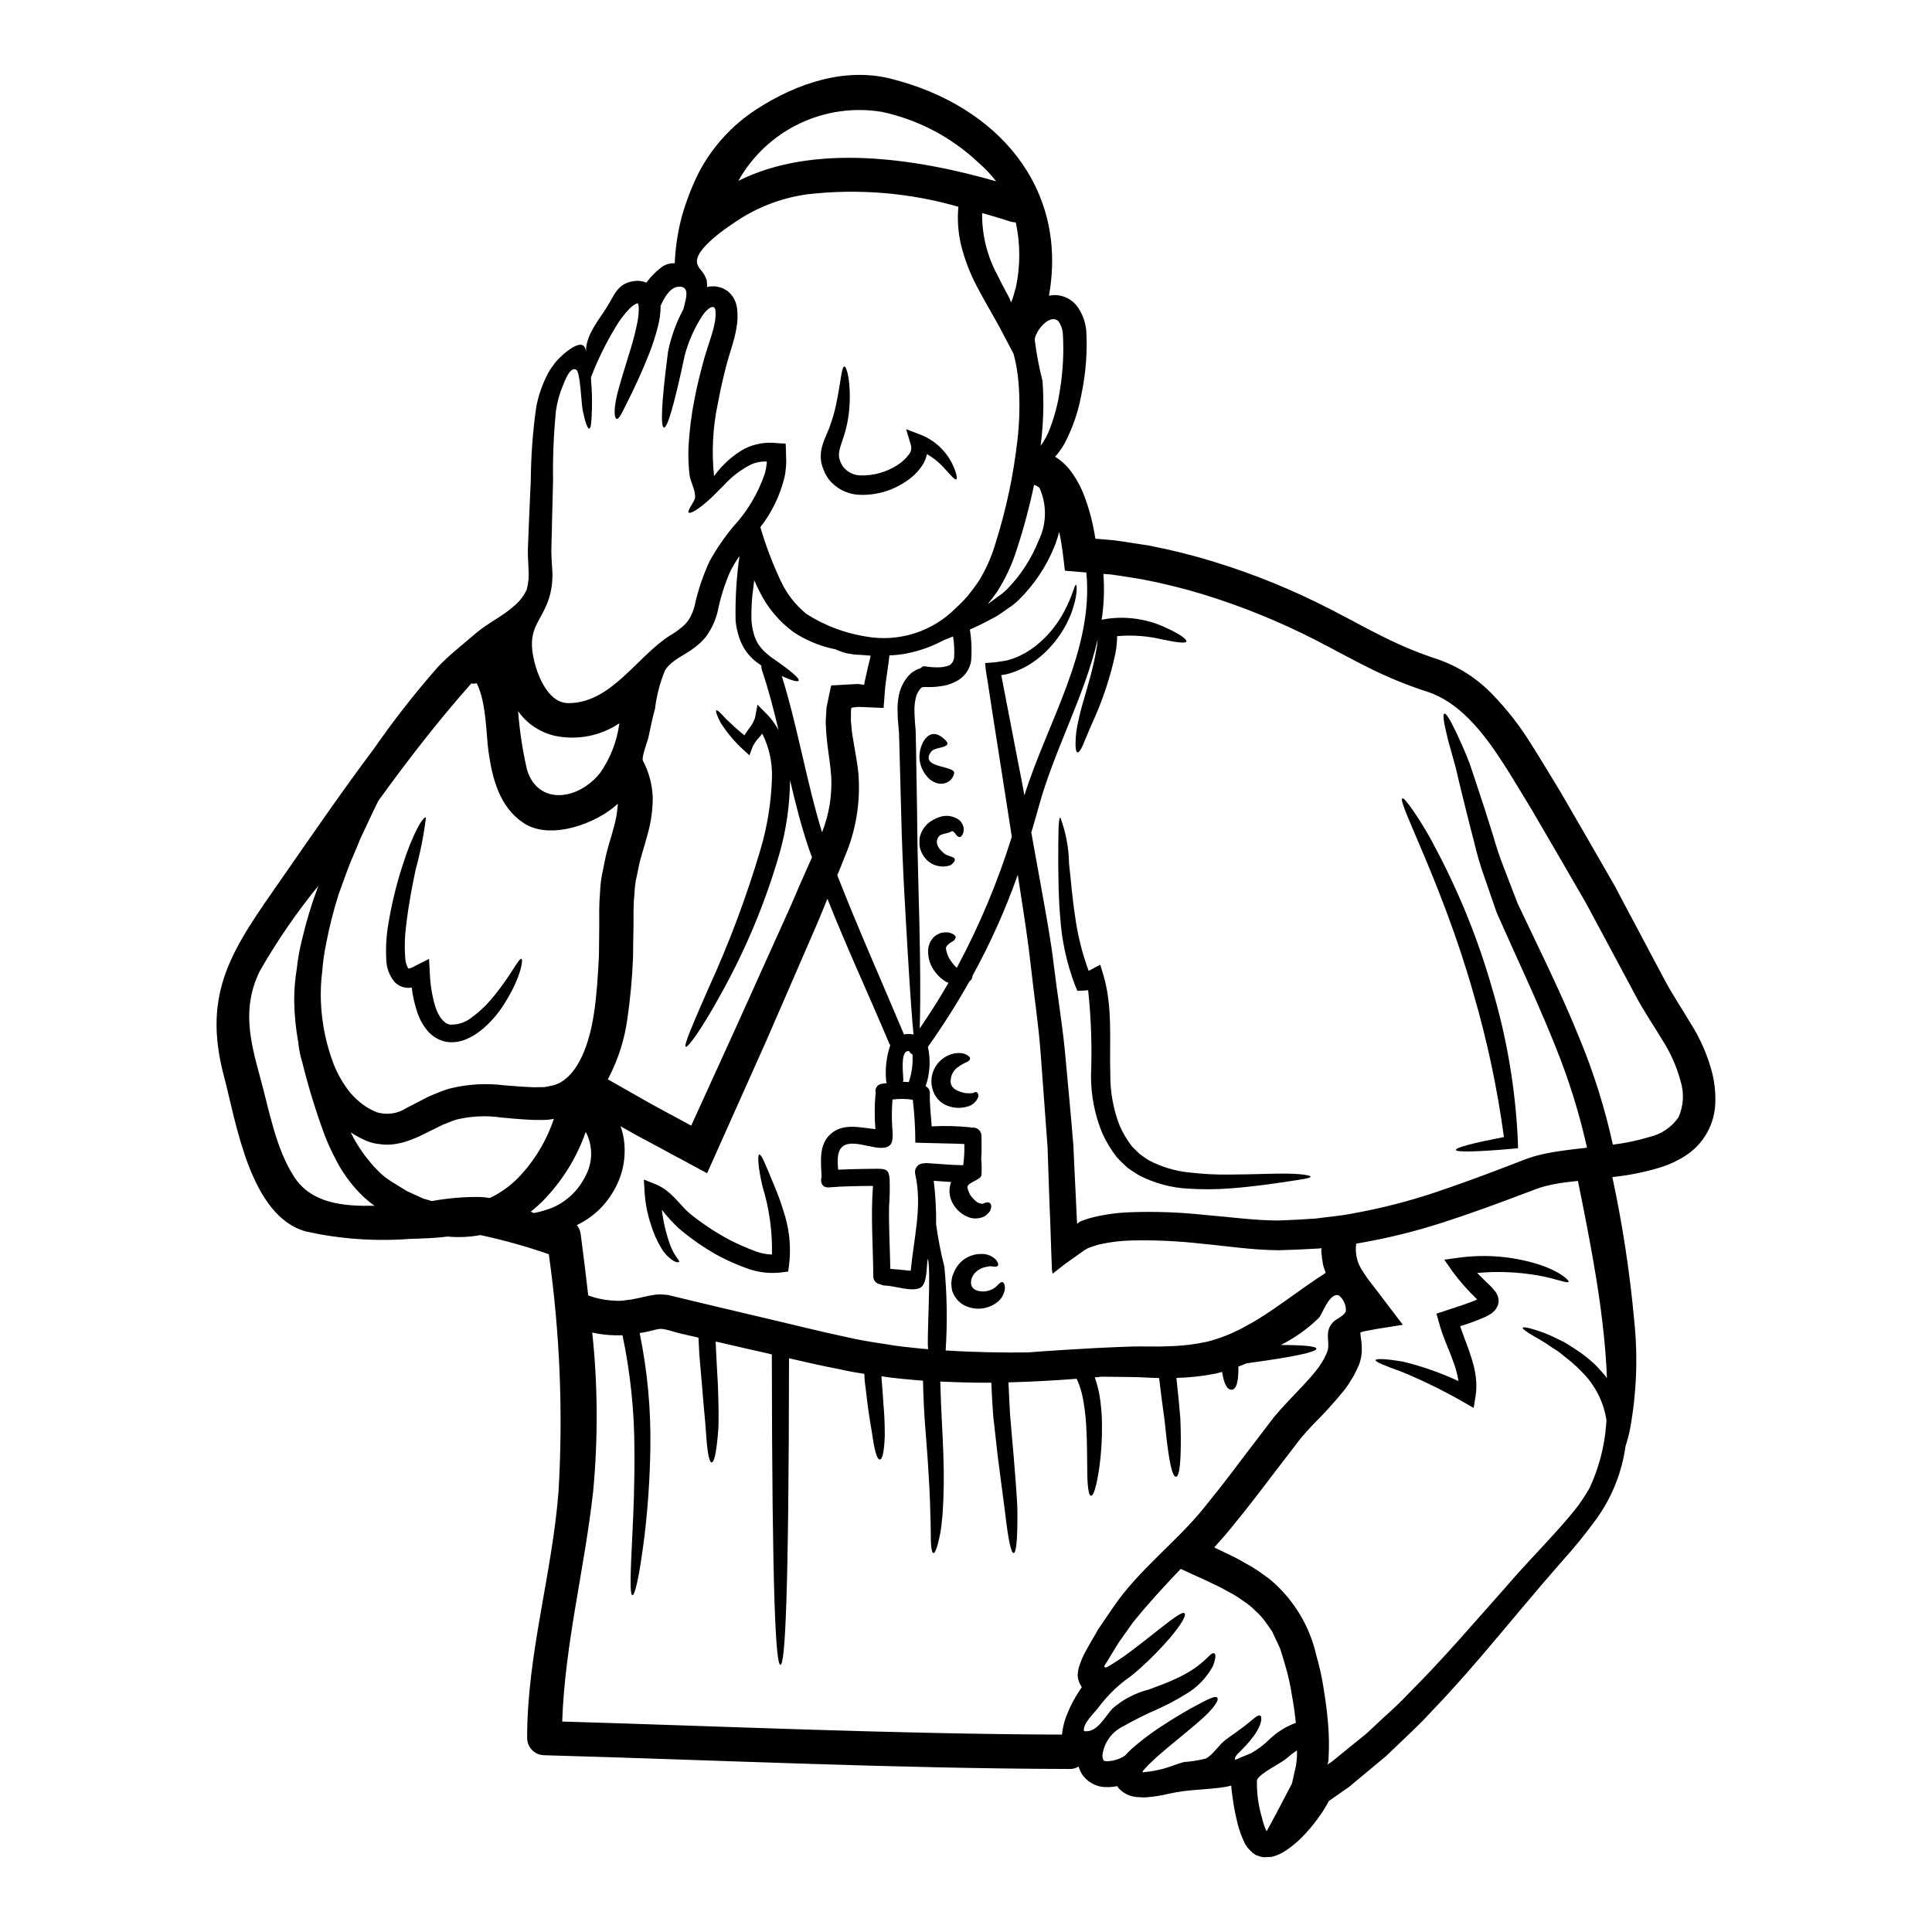 <?xml version="1.0" encoding="UTF-8"?>
<!-- Uploaded to: SVG Repo, www.svgrepo.com, Generator: SVG Repo Mixer Tools -->
<svg fill="#000000" width="800px" height="800px" version="1.1" viewBox="144 144 512 512" xmlns="http://www.w3.org/2000/svg">
 <g>
  <path d="m299.27 237.23c0-4.527 3.312-8.234 5.562-11.852 2.098-3.309 2.824-6.438 7.504-6.926l-0.004-0.004c0.961-0.086 1.926 0.047 2.824 0.395 0.062 0 0.09 0.059 0.152 0.059h0.004c0.086-0.105 0.168-0.219 0.242-0.336 0.988-1.309 2.141-2.484 3.434-3.492 1.055-0.922 2.43-1.391 3.828-1.305 0.176-4.238 0.816-8.449 1.914-12.547 1.078-3.75 2.473-7.398 4.164-10.91 3.586-7.106 9.008-13.125 15.703-17.426 10.363-6.691 23.223-11.18 35.641-7.988 28.406 7.203 46.84 29.047 41.746 57.465 3.082-0.641 6.231 0.723 7.871 3.402 1.117 1.73 1.805 3.699 2.008 5.742 0.336 5.652-0.086 11.324-1.246 16.863-0.781 4.414-2.215 8.688-4.25 12.684-0.449 0.883-0.977 1.727-1.574 2.519-0.348 0.52-0.742 1.012-1.184 1.457 1.426 0.875 2.688 1.984 3.742 3.281 1.766 2.254 3.164 4.777 4.133 7.473 0.906 2.422 1.629 4.91 2.156 7.445 0.242 1.18 0.488 2.461 0.668 3.613 0-0.027 0-0.09 0.121-0.059l0.547 0.031 4.496 0.395c2.949 0.395 5.863 0.91 8.812 1.336v-0.004c5.734 1.094 11.402 2.496 16.984 4.195 10.824 3.301 21.328 7.57 31.387 12.762 4.984 2.551 9.633 5.164 14.223 7.41h-0.004c4.531 2.266 9.223 4.195 14.035 5.773 5.594 1.918 10.637 5.16 14.707 9.449 3.754 3.879 7.09 8.148 9.945 12.73 2.793 4.375 5.316 8.691 7.871 12.82 2.496 4.328 4.957 8.57 7.414 12.793 2.461 4.223 4.828 8.445 7.231 12.594 2.219 4.227 4.43 8.387 6.625 12.484 2.188 4.137 4.328 8.207 6.504 12.246 1.969 3.738 4.469 7.414 6.836 11.414 2.625 4.125 4.574 8.645 5.773 13.383 0.59 2.496 0.848 5.062 0.758 7.629-0.145 5.75-3.152 11.051-8.02 14.125-2.106 1.336-4.387 2.379-6.777 3.102-4.074 1.223-8.254 2.055-12.488 2.488 2.695 12.562 4.637 25.277 5.805 38.074 0.992 9.531 0.621 19.16-1.094 28.59-0.312 1.57-0.719 3.125-1.215 4.648-0.949 6.84-3.523 13.348-7.508 18.988-2.863 3.973-5.945 7.781-9.23 11.414-3.309 3.766-6.746 7.777-10.363 12.09-7.258 8.57-15.098 18.258-24.762 28.289-2.305 2.551-4.953 4.984-7.562 7.504l-4.016 3.828c-1.457 1.215-2.887 2.43-4.371 3.644-1.488 1.215-2.949 2.461-4.469 3.707l-0.547 0.484c-0.258 0.223-0.531 0.426-0.82 0.609l-2.219 1.551c-0.941 0.637-1.855 1.309-2.754 1.945-0.926 1.746-1.996 3.41-3.191 4.981-1.25 1.688-2.621 3.285-4.102 4.773-0.957 0.934-1.973 1.805-3.039 2.609-0.637 0.484-1.305 0.922-2.004 1.305-0.898 0.523-1.871 0.906-2.887 1.129l-2.066 0.09c-0.699-0.113-1.383-0.309-2.039-0.578l-0.91-0.605-0.758-0.758v-0.004c-0.496-0.492-0.914-1.059-1.246-1.672-0.852-1.727-1.512-3.539-1.969-5.41-0.457-1.855-0.824-3.582-1.125-5.59-0.211-1.609-0.426-2.613-0.547-4.375-0.426 0.09-0.852 0.211-1.242 0.309-5.227 0.883-10.09 0.637-15.254 1.855v-0.004c-1.91 0.465-3.852 0.777-5.805 0.941-0.699 0.062-1.402 0.051-2.098-0.031-0.781-0.008-1.562-0.129-2.309-0.363-1.297-0.414-2.449-1.199-3.312-2.25-0.047-0.105-0.094-0.207-0.152-0.305-1.238 0.242-2.508 0.316-3.766 0.215-2.305-0.246-4.379-1.516-5.648-3.457-0.352-0.617-0.637-1.27-0.852-1.949-0.699 0.434-1.512 0.656-2.336 0.641-46.445-0.117-92.82-2.34-139.25-3.644-2.508-0.02-4.539-2.047-4.555-4.555-0.027-22.273 6.625-43.359 8.324-65.449 1.223-20.957 0.355-41.984-2.582-62.773-5.938-2.062-11.996-3.754-18.137-5.07-2.879 0.535-5.812 0.668-8.723 0.391-3.34 0.453-6.863 0.516-10.207 0.637v0.004c-9.102 0.664-18.246 0.008-27.16-1.949-14.957-3.938-18.625-29.012-21.875-41.227-5.988-22.547 2.582-34.031 15.16-52.109 8.051-11.574 16.039-23.223 24.484-34.484h0.004c5.293-7.637 11.027-14.961 17.168-21.938 3.07-3.215 6.531-5.832 9.84-8.719 3.219-2.793 7.231-4.559 10.418-7.477 1.359-1.16 2.449-2.602 3.191-4.227 0.465-1.77 0.621-3.609 0.457-5.434-0.031-1.094-0.094-2.156-0.152-3.191-0.031-1.152-0.031-2.277 0.031-3.281 0.09-2.066 0.18-4.07 0.242-6.016 0.18-3.938 0.332-7.656 0.484-11.184 0.059-6.414 0.535-12.82 1.43-19.172 0.52-2.781 1.41-5.477 2.644-8.023 0.547-1.18 1.23-2.289 2.035-3.309 0.859-1.496 8.152-8.539 8.484-3.375zm147.56 376.2c-0.027 0.09-0.059 0.18 0.031 0.242 0.051 0.027 0.105 0.027 0.156 0 0.059 0-0.031 0 0.453-0.062 1.594-0.156 3.172-0.441 4.723-0.852 1.887-0.484 3.676-1.309 5.531-1.789h-0.004c1.949-0.141 3.879-0.449 5.777-0.914 2.004-1 3.465-3.644 5.375-5.043 0.273-0.184 0.547-0.395 0.82-0.609 0.547-0.363 1.035-0.727 1.52-1.062 0.914-0.699 1.73-1.273 2.434-1.789 2.703-2.066 3.586-3.191 4.281-2.918 0.547 0.148 0.699 2.188-1.668 5.406l-0.004 0.004c-0.648 0.906-1.359 1.77-2.129 2.582-0.426 0.426-0.883 0.883-1.367 1.398v-0.004c-0.227 0.258-0.469 0.5-0.727 0.73-0.137 0.105-0.25 0.238-0.336 0.391-0.18 0.238-0.324 0.504-0.422 0.789-0.016 0.102-0.016 0.203 0 0.305 0.031 0.094 0.09 0.184 0.336 0.031h-0.004c0.246-0.074 0.48-0.176 0.699-0.305l0.336-0.148c0.914-0.367 1.855-0.758 2.824-1.156 1.863-1.031 3.57-2.32 5.074-3.832 1.977-1.867 4.312-3.312 6.867-4.25-0.242-2.402-0.578-4.859-1.035-7.324-0.434-2.816-1.062-5.598-1.883-8.324-0.395-1.309-0.789-2.641-1.215-3.981-0.547-1.242-1.152-2.461-1.73-3.707l-0.426-0.91-0.578-0.824-1.152-1.637h-0.004c-0.766-1.098-1.664-2.098-2.676-2.981-0.961-0.996-2.043-1.875-3.219-2.613-1.176-0.883-2.426-1.668-3.734-2.336-1.309-0.727-2.644-1.461-4.133-2.129l-2.188-1.062-3.434-1.547c-1.031-0.488-2.066-0.945-3.098-1.43-4.801 5.012-8.992 9.664-12.52 14.004-0.91 1.309-1.824 2.582-2.703 3.797-0.426 0.578-0.852 1.18-1.242 1.762l-0.578 0.941-0.605 1.004c-0.914 1.461-1.73 2.859-2.555 4.133-0.09 0.18-0.031 0.484 0.184 0.453h-0.004c0.23 0.027 0.465-0.027 0.664-0.148 0.73-0.395 1.969-1.18 2.859-1.789 0.973-0.637 1.887-1.277 2.734-1.918 3.434-2.551 6.106-4.723 8.234-6.379 4.191-3.309 6.016-4.527 6.531-4.102s-0.484 2.582-4.008 6.715c-2.348 2.719-4.867 5.285-7.539 7.688-0.852 0.758-1.762 1.551-2.754 2.34v-0.004c-3.16 2.184-5.953 4.863-8.266 7.93-1.152 1.641-4.469 4.5-4.07 6.562 3.434 0.609 5.59-3.887 7.535-5.957v0.004c2.785-2.434 6.106-4.172 9.691-5.074 2.859-1.062 5.258-1.945 7.203-2.887 7.898-3.617 8.93-7.172 10.086-6.691 0.43 0.18 0.488 1.152-0.305 3.309l-0.004 0.004c-1.707 3.195-4.289 5.84-7.441 7.625-2.363 1.461-4.816 2.758-7.352 3.891-3.059 1.324-6.039 2.816-8.934 4.469-2.988 1.402-5.074 4.211-5.559 7.477-0.078 0.52 0.008 1.051 0.242 1.52 0.059 0.121 0.148 0.211 0.789 0.305 1.777-0.008 3.516-0.551 4.984-1.551 0.363-0.426 0.664-0.727 1-1.062 0.547-0.547 1.094-1.035 1.641-1.488 1.906-1.602 3.894-3.106 5.957-4.5 3.644-2.43 6.562-4.16 8.84-5.441 4.617-2.519 6.32-3.309 6.894-2.887 0.668 0.488-0.574 2.734-4.527 6.168-1.969 1.762-4.648 3.891-7.898 6.594-1.609 1.367-3.434 2.859-5.164 4.559-0.445 0.414-0.871 0.848-1.273 1.309-0.312 0.297-0.594 0.625-0.844 0.98zm142.01-173.37c1.336-3.031 1.52-6.441 0.516-9.598-1.031-3.832-2.652-7.481-4.797-10.816-2.188-3.676-4.832-7.477-7.113-11.789-2.156-4.012-4.324-8.062-6.5-12.156-2.219-4.102-4.41-8.234-6.656-12.395-2.363-4.074-4.742-8.188-7.141-12.336-2.43-4.164-4.859-8.324-7.32-12.547-2.644-4.285-5.117-8.57-7.809-12.672-5.254-8.082-11.512-15.82-19.895-18.473-5.223-1.695-10.312-3.777-15.223-6.227-4.953-2.434-9.691-5.117-14.34-7.477v-0.004c-9.598-4.906-19.609-8.961-29.914-12.121-5.273-1.594-10.629-2.906-16.039-3.938-2.734-0.426-5.473-0.91-8.234-1.273-0.637-0.059-1.309-0.09-1.969-0.148v-0.004c0.309 4.055 0.156 8.133-0.457 12.152l1.156-0.211c5.469-0.824 11.055 0.012 16.043 2.398 3.586 1.641 5.469 3.039 5.254 3.586-0.211 0.547-2.551 0.242-6.227-0.516-3.965-0.965-8.062-1.27-12.125-0.914-0.016 1.543-0.168 3.078-0.457 4.59-1.395 6.519-3.523 12.855-6.348 18.895-0.941 2.277-1.73 4.102-2.277 5.406-0.547 1.309-1.094 1.969-1.43 1.914-0.336-0.055-0.516-0.91-0.516-2.34v0.004c0.02-2.039 0.273-4.066 0.758-6.047 1.004-5.074 3.543-11.574 4.723-18.656 0.207-0.961 0.336-1.938 0.395-2.918-3.496 15.102-11.574 29.441-15.68 44.539-0.605 2.277-1.273 4.469-1.914 6.656 0.883 4.801 1.789 9.816 2.734 15.16 1.121 6.32 2.402 12.988 3.25 20.145 0.852 7.156 2.125 14.645 2.918 22.574 0.699 7.93 1.547 16.289 2.246 25.035 0.18 4.406 0.426 8.902 0.637 13.488 0.09 1.969 0.18 3.938 0.277 5.988l0.059 0.727 0.031 0.336v0.18c0.031 0.062 0.09-0.059 0.148-0.059l0.004 0.004c0.219-0.227 0.477-0.41 0.758-0.547 0.031-0.031 0.094-0.031 0.152-0.062 0 0 0.547-0.207 0.82-0.305 0.809-0.285 1.633-0.527 2.465-0.73 3.199-0.758 6.469-1.199 9.754-1.305 6.519-0.238 13.047-0.004 19.535 0.695 6.504 0.52 13.309 1.492 19.566 1.492 3.25-0.09 6.691-0.305 10.055-0.516 3.34-0.488 6.773-0.699 10.211-1.43 7.039-1.277 13.984-3.047 20.781-5.285 7.019-2.344 14.125-4.957 21.48-7.809l2.734-1.062c0.914-0.336 2.188-0.789 3.219-1.062 2.102-0.539 4.231-0.957 6.383-1.246 2.402-0.367 4.723-0.609 7.051-0.883h-0.004c-2.027-9.098-4.801-18.008-8.293-26.648-3.707-9.234-7.441-17.469-10.848-24.941-1.668-3.738-3.25-7.293-4.769-10.629-1.215-3.555-2.371-6.898-3.465-10.023-1.012-2.887-1.863-5.832-2.551-8.812-0.73-2.754-1.371-5.316-1.969-7.719-1.184-4.676-2.156-8.684-2.918-12.027-0.883-3.281-1.672-5.863-2.188-7.957-1.031-4.137-1.242-6.051-0.82-6.262 0.426-0.211 1.488 1.398 3.34 5.348 0.883 1.945 2.098 4.496 3.34 7.746 1.121 3.281 2.402 7.203 3.938 11.879 0.73 2.312 1.516 4.805 2.363 7.477h0.004c0.805 2.883 1.758 5.723 2.856 8.508 1.125 2.945 2.344 6.078 3.617 9.387 1.551 3.281 3.211 6.766 4.984 10.449 3.543 7.383 7.477 15.648 11.332 25.102h-0.004c3.805 9.156 6.785 18.633 8.902 28.316 3.285-0.391 6.531-1.074 9.695-2.035 3.144-0.719 5.898-2.59 7.727-5.246zm-19.477 68.488c0.18 0.219 0.344 0.453 0.488 0.699-0.152-4.285-0.516-9.086-1.156-14.465-1.18-10.418-3.465-22.828-6.531-37.824-1.156 0.121-2.309 0.242-3.438 0.395h0.004c-1.812 0.234-3.609 0.578-5.379 1.035-0.824 0.211-1.633 0.473-2.426 0.785l-2.754 1.031c-7.352 2.793-14.672 5.473-21.934 7.809h-0.004c-7.176 2.316-14.508 4.125-21.938 5.41-0.277 0.059-0.578 0.09-0.883 0.148-0.375 2.609 0.266 5.266 1.789 7.414 0.457 0.668 0.852 1.34 1.34 2.004l2.672 3.465c2.188 2.918 4.375 5.773 6.562 8.633l-6.894 1.09-3.406 0.641c-0.262 0.055-0.516 0.137-0.762 0.242-0.062 0.031-0.152 0.062-0.215 0.094 0.031 0.305 0.062 0.82 0.152 1.457 0.227 1.297 0.297 2.617 0.215 3.934-0.078 0.836-0.242 1.66-0.484 2.461l-0.211 0.605-0.184 0.43-0.363 0.789-0.004-0.004c-0.465 1.07-1.027 2.098-1.672 3.07-0.562 0.969-1.203 1.891-1.914 2.758-2.492 3.051-5.141 5.973-7.941 8.746-1.309 1.367-2.398 2.582-3.523 3.938-1.121 1.461-2.219 2.887-3.309 4.328-4.438 5.684-8.723 11.574-13.25 17.078-1.125 1.398-2.215 2.793-3.375 4.129-0.91 1.035-1.855 2.066-2.754 3.102l-0.094 0.09 0.336 0.18c1.156 0.547 2.277 1.094 3.406 1.641h-0.004c1.578 0.723 3.109 1.535 4.59 2.434 1.574 0.816 3.078 1.762 4.496 2.824 1.512 1.008 2.918 2.168 4.191 3.461 5.004 4.945 8.484 11.219 10.027 18.082 0.883 3 1.551 6.055 2.004 9.145 0.488 3.039 0.883 6.016 1.125 9.023 0.254 3.023 0.297 6.059 0.125 9.086l-0.031 0.574v0.094l-0.031 0.09-0.031 0.18c-0.027 0.121-0.059 0.242-0.09 0.395-0.395 0.637 0.121 0.152 0.426 0l0.242-0.148 0.152-0.094 0.883-0.695c1.457-1.18 2.887-2.344 4.281-3.496l4.223-3.406c1.309-1.242 2.613-2.43 3.891-3.644 2.582-2.363 5.137-4.648 7.441-7.141 9.539-9.539 17.531-19.02 25.035-27.402 7.289-8.543 14.859-15.773 19.902-22.434 1.035-1.457 1.977-2.918 2.824-4.375 2.484-5.289 3.984-10.98 4.438-16.801 0.027-0.395 0.059-0.852 0.09-1.273-0.695-4.539-2.738-8.762-5.863-12.125-1.449-1.566-3.023-3.016-4.703-4.332-0.73-0.605-1.461-1.152-2.129-1.699-0.727-0.457-1.398-0.914-2.035-1.309-2.492-1.762-4.527-2.754-5.742-3.543s-1.789-1.273-1.73-1.488c0.059-0.211 0.82-0.152 2.246 0.238v0.004c2.254 0.605 4.445 1.438 6.531 2.488 0.695 0.336 1.488 0.73 2.305 1.125 0.789 0.457 1.574 1.004 2.465 1.551v0.004c1.98 1.227 3.836 2.652 5.531 4.25 0.941 0.895 1.793 1.957 2.762 3.019zm-68.688-17.137c0.062-1.586-0.625-3.109-1.855-4.106-2.461-0.852-4.223 4.621-5.316 5.957v-0.004c-2.969 2.894-6.363 5.312-10.07 7.172 6.477 0.031 9.359 0.367 9.418 0.973 0.059 0.605-2.793 1.461-9.602 2.582-2.43 0.395-5.406 0.824-8.898 1.309-0.73 0.305-1.43 0.609-2.16 0.855 0.062 4.676-0.758 6.164-1.855 6.137-1 0-1.945-1.215-2.461-4.723-0.605 0.148-1.215 0.332-1.824 0.484l0.008-0.004c-3.398 0.652-6.844 1.027-10.301 1.121 0.457 4.106 0.789 7.629 1.035 10.629 0.18 3.859 0.148 6.894 0.09 9.207-0.152 4.621-0.609 6.352-1.246 6.352s-1.309-1.73-1.969-6.199c-0.367-2.246-0.668-5.164-1.066-8.934-0.453-3.066-0.91-6.773-1.426-11.02-2.703-0.059-5.195-0.273-7.598-0.273l-7.629-0.09-1.824 0.18h0.004c0.484 1.414 0.879 2.859 1.18 4.328 0.473 2.688 0.715 5.414 0.727 8.145 0.051 3.789-0.184 7.578-0.695 11.332-0.824 5.59-1.609 7.625-2.219 7.566-0.609-0.059-1-2.215-1-7.777-0.062-2.754 0-6.41-0.277-10.969v-0.004c-0.141-2.488-0.453-4.965-0.941-7.41-0.328-1.668-0.855-3.293-1.574-4.836-5.559 0.426-11.602 0.789-18.074 0.945 0.148 3.434 0.273 5.801 0.426 8.629 0.336 3.891 0.637 7.656 0.941 10.816 0.484 6.379 0.973 11.363 1.004 15.188 0.031 7.719-0.395 10.609-1.004 10.609s-1.367-2.949-2.219-10.391c-0.484-3.769-1.152-8.754-1.969-15.07-0.367-3.191-0.789-6.867-1.215-10.789-0.211-2.856-0.367-5.402-0.516-8.898-4.285 0.031-8.812-0.09-13.52-0.305 0.18 7.441 0.668 14.219 0.82 19.535h-0.004c0.207 5.234 0.137 10.477-0.211 15.707-0.211 1.883-0.336 3.465-0.578 4.797-0.242 1.336-0.516 2.363-0.727 3.191-0.457 1.609-0.82 2.277-1.125 2.219-0.309-0.059-0.543-0.855-0.637-2.523-0.059-0.824-0.059-1.945-0.059-3.25 0-1.309-0.062-3.008-0.121-4.859-0.059-3.676-0.336-8.844-0.758-15.07-0.367-5.512-0.973-10.512-1.18-19.992-0.363-0.031-0.699-0.031-1.062-0.062-3.219-0.305-6.562-0.547-9.934-1.09 0 0.273 0.027 0.543 0.027 0.789 0.184 2.277 0.34 4.285 0.457 6.137h-0.012c0.285 2.957 0.414 5.93 0.395 8.902-0.184 4.527-0.668 6.231-1.309 6.231-0.637 0-1.277-1.703-1.918-5.988-0.305-2.156-0.879-5.016-1.336-8.691-0.242-1.883-0.488-3.938-0.758-6.227-0.031-0.578-0.062-1.215-0.094-1.789-2.156-0.34-4.328-0.699-6.5-1.215-4.41-0.852-8.871-1.855-13.461-2.922-0.059 64.02-1.062 81.246-2.277 81.246-1.215 0-2.215-17.41-2.277-82.262-1.52-0.367-3.039-0.727-4.617-1.062-3.34-0.758-6.777-1.551-10.27-2.363 0.059 1.125 0.09 2.277 0.148 3.34 0.156 3.07 0.309 5.867 0.457 8.387 0.152 5.043 0.277 8.988 0.059 12.027-0.484 6.051-1.09 8.297-1.727 8.297-0.609-0.062-1.156-2.344-1.52-8.234-0.184-2.949-0.637-6.836-1.004-11.809-0.211-2.492-0.457-5.285-0.727-8.355-0.094-1.488-0.152-3.066-0.242-4.68l-3.586-0.82c-1.031-0.242-2.125-0.484-3.098-0.789l-1.488-0.426-1.18-0.242-0.852-0.059v0.008c-0.309 0.035-0.609 0.086-0.91 0.152-0.758 0.148-2.066 0.547-3.25 0.758-0.426 0.09-0.824 0.121-1.215 0.211l-0.004 0.004c2.074 10.098 3.019 20.395 2.828 30.699-0.121 7.719-0.637 15.426-1.551 23.09-1.43 11.395-2.582 15.68-3.191 15.68-0.695-0.062-0.605-4.5-0.027-15.953 0.273-5.742 0.637-13.219 0.547-22.828-0.02-10.117-1.074-20.207-3.152-30.109h-2.004 0.004c-2.027-0.035-4.043-0.281-6.019-0.727 1.477 13.973 1.559 28.059 0.242 42.047-2.246 20.469-7.508 40.469-8.203 61.039 44.145 1.309 88.262 3.309 132.44 3.465h0.004c0.215-2.078 0.758-4.109 1.609-6.016 0.75-1.801 1.668-3.531 2.734-5.168 0.305-0.453 0.605-0.91 0.91-1.398v0.004c-0.586-0.852-0.961-1.832-1.094-2.856-0.004-1.09 0.195-2.172 0.578-3.191l0.668-1.73c0.242-0.574 0.637-1.273 0.758-1.52 0.695-1.336 1.457-2.582 2.184-3.856l0.551-0.941 0.547-1.004c0.453-0.699 0.91-1.367 1.398-2.066 0.91-1.367 1.883-2.754 2.856-4.191 6.32-9.238 15.465-16.223 22.695-24.672 1.094-1.273 2.156-2.644 3.219-3.981 4.375-5.348 8.508-11.09 13.098-17.016 1.152-1.488 2.273-2.981 3.434-4.5 1.242-1.488 2.641-3.039 3.938-4.406 2.613-2.793 5.316-5.441 7.352-8.082v0.004c0.52-0.633 0.988-1.305 1.402-2.008 0.43-0.641 0.793-1.324 1.09-2.035 0 0 0.242-0.488 0.242-0.516 1.215-2.555-0.91-5.285 1.574-8.055 0.848-1.008 3.129-1.711 3.496-3.074zm-5.348-10.09c-0.242-0.699-0.484-1.371-0.695-2.066-0.211-1.246-0.395-2.492-0.484-3.766h-0.004c0.004-0.238 0.023-0.477 0.059-0.715-0.254 0.016-0.508 0.047-0.758 0.094-3.617 0.215-7.113 0.367-10.695 0.461-7.414-0.094-13.855-1.156-20.328-1.734l-0.004-0.004c-6.129-0.707-12.301-0.992-18.469-0.852-2.824 0.051-5.633 0.387-8.387 1.004-0.629 0.137-1.25 0.32-1.852 0.547-0.367 0.121-0.367 0.09-1.34 0.457-0.684 0.352-1.336 0.77-1.941 1.246l-3.938 2.793-3.543 2.754c-0.082-0.387-0.145-0.781-0.18-1.18l-0.059-1.609-0.121-3.191c-0.059-2.125-0.152-4.223-0.211-6.316-0.09-2.676-0.211-5.289-0.309-7.898-0.148-4.559-0.301-8.992-0.453-13.34-0.637-8.66-1.246-16.957-1.828-24.824-0.578-7.871-1.754-15.316-2.516-22.402-0.758-7.086-1.828-13.777-2.793-20.055-0.277-1.668-0.52-3.246-0.758-4.887h-0.004c-3.254 9.215-7.258 18.145-11.973 26.707 0 0.156-0.031 0.309-0.09 0.453-0.082 0.402-0.309 0.758-0.637 1-0.031 0-0.062 0.031-0.09 0.062h-0.004c-3.371 5.981-7.051 11.777-11.02 17.379 0.773 3.465 0.562 7.074-0.609 10.422 0.75 0.344 1.199 1.125 1.125 1.945-0.09 2.918 0.305 5.805 0.484 8.691 3.387-0.18 6.777-0.098 10.152 0.238 0.152 0.023 0.305 0.066 0.453 0.125 0.641-0.125 1.301 0.043 1.805 0.465 0.5 0.418 0.785 1.039 0.781 1.691 0.027 2.008 0.09 4.012-0.062 6.051l-0.004-0.004c0.145 1.465 0.164 2.938 0.066 4.406-0.457 1.488-4.328 1.945-3.648 3.543 0.148 0.535 0.355 1.055 0.609 1.551 0.406 0.617 0.895 1.18 1.457 1.668 0.324 0.312 0.719 0.539 1.152 0.668 0.184 0.031 0.367 0.062 0.609 0.121 0.305 0 0.637-0.242 0.883-0.305 0.547-0.121 0.973-0.121 1.215 0.121v0.004c0.293 0.332 0.395 0.789 0.273 1.215-0.043 0.344-0.156 0.676-0.336 0.973-0.379 0.488-0.828 0.922-1.336 1.277-1.43 0.738-3.113 0.793-4.59 0.148-1.559-0.676-2.867-1.824-3.738-3.281-1.004-1.613-1.281-3.578-0.758-5.406 0.039-0.184 0.109-0.359 0.215-0.52-1.551-0.09-3.102-0.211-4.652-0.336v0.004c0.469 3.84 0.684 7.707 0.637 11.574 0.512 3.777 1.242 7.523 2.191 11.215 0.703 7.371 0.816 14.789 0.332 22.18 7.777 0.484 15.07 0.605 21.844 0.516 1.004-0.09 2.066-0.152 3.148-0.242 4.227-0.301 9.148-0.605 14.77-0.91 2.754-0.152 5.902-0.277 9.234-0.395 3.219-0.121 6.715 0.094 10.055-0.09h0.004c3.473-0.074 6.934-0.484 10.332-1.219 3.699-0.969 7.254-2.426 10.57-4.328 6.356-3.383 12.766-8.73 20.754-13.895zm-7.625 128.12c0.027-0.516 0-1.035 0-1.574h-0.004c-0.965 0.648-1.883 1.359-2.754 2.129-1.699 1.457-7.086 3.891-7.836 5.742-0.098 3.383 0.355 6.758 1.332 9.996 0.266 1.238 0.676 2.441 1.219 3.586 0.852-1.574 1.73-3.148 2.582-4.769 1.215-2.305 2.434-4.648 3.648-6.953l0.453-0.855v-0.004c0.066-0.188 0.117-0.379 0.152-0.574l0.242-1.066 0.484-2.156c0.176-0.68 0.297-1.371 0.367-2.066zm-72.223-254.66c6.019-19.23 18.445-38.574 16.41-59.062-1.887-0.148-3.769-0.305-5.684-0.484-0.273-2.309-0.516-4.59-0.883-6.957-0.18-1.094-0.363-2.125-0.605-3.191l-0.004-0.004c0.008-0.043-0.004-0.086-0.031-0.121-0.332 1.34-0.758 2.656-1.273 3.938-2.144 5.266-5.34 10.043-9.387 14.039-0.898 0.879-1.887 1.664-2.949 2.336-1.004 0.695-1.945 1.398-2.918 2.004-1.969 1.035-3.797 2.066-5.59 2.859-0.516 0.238-1.035 0.457-1.551 0.695h0.004c0.461 2.762 0.57 5.566 0.332 8.355-0.332 1.996-1.469 3.766-3.148 4.894-1.406 0.906-2.992 1.496-4.648 1.73-1.43 0.234-2.883 0.316-4.328 0.246-1.125 0.059-0.883 0.027-1.52 0.695-0.562 0.754-0.938 1.629-1.094 2.555-0.203 1.051-0.297 2.117-0.277 3.188 0.031 1.152 0.094 2.277 0.184 3.434h0.004c0.133 1.188 0.195 2.387 0.18 3.586 0.062 2.309 0.09 4.59 0.121 6.805 0.09 4.41 0.152 8.629 0.211 12.594 0.121 15.953 0.668 28.195 0.758 37.645 0.152 9.328 0.09 15.801-0.059 19.992 2.754-4.039 5.316-8.051 7.625-12.09l0.004-0.004c-0.262-0.098-0.516-0.207-0.762-0.332-1.457-0.918-2.668-2.18-3.523-3.676-0.938-1.648-1.301-3.562-1.035-5.438 0.133-0.488 0.297-0.965 0.488-1.43 0.27-0.422 0.566-0.828 0.883-1.215 0.609-0.551 1.336-0.953 2.125-1.18 0.57-0.105 1.152-0.133 1.73-0.094 0.391 0.07 0.766 0.195 1.125 0.363 0.609 0.277 0.883 0.609 0.883 0.973h-0.004c-0.113 0.438-0.395 0.809-0.785 1.035-0.211 0.148-0.488 0.305-0.758 0.457-0.242 0.211-0.457 0.426-0.699 0.605-0.363 0.516-0.395 0.605-0.305 1.125h-0.004c0.164 0.805 0.438 1.582 0.824 2.309 0.5 0.832 1.09 1.605 1.758 2.309l0.277 0.18v0.004c5.945-11.078 10.82-22.695 14.562-34.699-1.062-6.691-2.035-12.988-2.918-18.684-0.789-4.926-1.488-9.512-2.156-13.777-0.336-2.125-0.637-4.164-0.941-6.141-0.184-1.242-0.367-2.488-0.578-3.676v0.004c-0.234-1.246-0.398-2.5-0.484-3.766 1.094-0.094 2.125-0.121 3.148-0.277 0.914-0.152 2.156-0.277 2.754-0.457l0.004 0.004c1.172-0.309 2.309-0.727 3.402-1.25 1.973-0.953 3.793-2.191 5.406-3.676 2.508-2.238 4.594-4.902 6.168-7.871 2.523-4.723 2.754-7.289 3.223-7.199 0.18-0.031 0.605 2.703-1.461 8.023-1.387 3.379-3.406 6.461-5.953 9.082-1.723 1.797-3.695 3.328-5.863 4.555-1.254 0.68-2.574 1.238-3.934 1.672-0.844 0.305-1.723 0.5-2.613 0.578 1.273 6.594 2.754 14.34 4.496 23.332 0.543 2.738 1.105 5.594 1.637 8.539zm9.418-107.45c0.82-4.988 1.074-10.055 0.758-15.102-0.113-1.004-0.445-1.969-0.973-2.828-0.309-0.508-0.859-0.816-1.453-0.816-1.73-0.094-3.828 2.184-4.648 4.102-0.199 0.41-0.32 0.852-0.367 1.305 0.449 3.695 1.141 7.359 2.066 10.969 0.402 5.57 0.25 11.168-0.457 16.711-0.004 0.164-0.027 0.324-0.062 0.484 0-0.117 0.578-0.695 0.914-1.367 0.406-0.664 0.773-1.355 1.094-2.066 1.52-3.656 2.57-7.488 3.129-11.41zm-5.652 39.93c2.144-4.383 2.234-9.488 0.242-13.945-0.406-0.395-0.906-0.676-1.453-0.816-1.184 5.699-2.688 11.328-4.5 16.859-1.227 4.019-2.996 7.856-5.254 11.398-0.789 1.152-1.609 2.215-2.461 3.246 0.09-0.027 0.148-0.09 0.238-0.117 0.824-0.609 1.641-1.215 2.523-1.855 0.906-0.605 1.742-1.309 2.492-2.098 3.527-3.648 6.301-7.953 8.172-12.672zm-5.648-26.312c0.617-5.129 0.727-10.309 0.332-15.461-0.211-2.598-0.645-5.168-1.305-7.684-1.215-2.277-2.434-4.621-3.707-7.055-3.281-5.902-4.328-7.535-6.109-10.996-1.852-3.519-3.258-7.254-4.191-11.121-0.723-3.227-0.938-6.547-0.637-9.84-12.98-3.731-26.566-4.856-39.984-3.309-6.289 0.855-12.328 3.043-17.711 6.406-2.672 1.73-12.941 8.297-11.453 12.203 0.195 0.496 0.477 0.957 0.82 1.363 0.734 0.793 1.281 1.73 1.613 2.758 0.059 0.363 0.09 0.727 0.117 1.094 0.016 0.262 0.016 0.523 0 0.785 0.156-0.039 0.309-0.09 0.457-0.148 0.582-0.066 1.172-0.09 1.762-0.062 0.566 0.102 1.121 0.234 1.672 0.395 0.574 0.25 1.125 0.555 1.645 0.91 0.48 0.441 0.918 0.93 1.301 1.457 0.605 0.949 0.988 2.016 1.125 3.129 0.207 1.785 0.137 3.586-0.211 5.348-0.547 3.281-1.824 6.535-2.582 9.48-0.824 3.219-1.641 6.594-2.277 10.18h-0.004c-1.371 6.375-1.723 12.926-1.031 19.41 2.129-3 4.898-5.492 8.105-7.297 2.672-1.312 5.672-1.82 8.629-1.457l1.52 0.09c0.238 0.031 0.574-0.031 0.727 0.09l0.031 0.758c0.027 1.035 0.059 2.098 0.09 3.148v0.004c0.047 0.957 0.008 1.91-0.121 2.859-0.039 0.727-0.152 1.449-0.336 2.156-1.168 4.789-3.344 9.273-6.379 13.156 1.406 4.816 3.184 9.52 5.316 14.066 1.582 3.484 3.953 6.555 6.93 8.961 4.773 3.039 10.117 5.066 15.707 5.957 8.711 1.562 17.633-1.258 23.852-7.551 1.164-1.055 2.262-2.184 3.285-3.375 1.031-1.273 2.035-2.641 2.977-4.07v0.004c1.898-3.164 3.367-6.566 4.375-10.117 2.719-8.676 4.609-17.59 5.652-26.625zm-0.395-40.711v0.004c1.219-5.699 1.219-11.594 0-17.293-0.449-0.027-0.895-0.098-1.332-0.207-2.402-0.789-4.953-1.551-7.598-2.277v-0.004c-0.07 5.773 1.34 11.465 4.102 16.531 1.242 2.551 3.191 6.078 3.281 6.348v0.004c0.043 0.152 0.09 0.305 0.148 0.457 0.062 0.18 0.184 0.516 0.152 0.305 0.152-0.367 0.305-0.727 0.426-1.031 0.27-0.992 0.547-1.926 0.816-2.832zm-5.223-28.199v0.004c-1.359-1.773-2.898-3.402-4.59-4.859-7.129-6.766-15.98-11.441-25.582-13.52-7.465-1.254-15.129-0.172-21.957 3.098-6.824 3.266-12.473 8.562-16.176 15.16 19.965-9.965 46.539-6.106 68.301 0.121zm-8.727 260.75c0.27-1.863 0.371-3.742 0.305-5.621-1.062-0.09-12.988-0.305-12.988-0.363 0.004-3.797-0.219-7.59-0.672-11.363-1.781-0.277-3.594-0.297-5.379-0.062-0.18 2.328-0.211 4.66-0.09 6.992 0.062 1.273 0.488 4.039-0.516 5.043-2.461 2.461-9.117-1.824-12.367 0.242-1.789 1.152-1.637 3.938-1.426 6.32 4.438-0.215 10.27-0.242 10.27-0.242 2.43 0 3.148 0.211 3.371 2.644h-0.004c0.086 2.5 0.039 5.004-0.148 7.5-0.09 5.473 0.242 10.906 0.336 16.379 1.824 0.121 3.613 0.332 5.406 0.516 0.789-8.539 3.148-17.164 1.18-25.676h0.004c-0.16-0.688 0.008-1.41 0.453-1.957 0.445-0.547 1.117-0.855 1.824-0.836 0.156-0.047 0.32-0.078 0.484-0.09 3.305 0.18 6.617 0.547 9.957 0.574zm-2.41-134.41c0.133-1.91 0.039-3.828-0.277-5.715-0.852 0.367-1.699 0.699-2.492 1.004-3.051 1.637-6.324 2.812-9.723 3.492-1.531 0.301-3.086 0.473-4.648 0.516-0.121 1.035-0.211 2.066-0.395 3.148-0.152 0.973-0.277 2.004-0.43 3.039-0.117 0.668-0.363 2.672-0.453 4.328-0.062 0.883-0.121 1.789-0.215 2.672l-0.027 0.695c-0.152 0.094-0.426 0-0.609 0.031l-1.336-0.059c-0.914-0.031-1.824-0.062-2.754-0.121l-1.43-0.059 0.004 0.004c-0.336-0.02-0.672-0.02-1.004 0l-1.34 0.18c-0.242 0.242-0.148 0.758-0.211 1.094 0.031 0.18 0 0.973 0 1.52-0.031 0.609 0 1.219 0.09 1.824 0.082 1.32 0.242 2.633 0.488 3.934 0.426 2.793 1.094 5.805 1.426 9.27h-0.004c0.574 7.59-0.719 15.203-3.762 22.18-0.578 1.52-1.215 3.07-1.855 4.586 5.559 14.188 11.758 28.105 17.68 42.176h0.004c0.449-0.082 0.906-0.113 1.363-0.094 0.391 0.008 0.777 0.047 1.16 0.121-0.395-3.981-0.883-10.844-1.52-21.48-0.52-9.418-1.398-21.875-1.762-37.645-0.09-3.938-0.211-8.113-0.336-12.52-0.059-2.184-0.121-4.438-0.18-6.742h-0.004c-0.008-1.156-0.078-2.312-0.211-3.465-0.133-1.262-0.207-2.527-0.211-3.797-0.055-1.398 0.059-2.793 0.332-4.164 0.301-1.578 0.941-3.07 1.883-4.375 0.246-0.406 0.555-0.777 0.914-1.094 0.367-0.43 0.824-0.781 1.332-1.031 0.461-0.324 0.973-0.562 1.52-0.699l0.73-0.547h0.578c1.184 0.195 2.383 0.285 3.586 0.27 0.996-0.008 1.988-0.199 2.914-0.574 0.648-0.434 1.082-1.129 1.184-1.902zm-6.797 183.16c-0.637-0.062 0.852-21.543-0.18-23.969-0.395 2.004-0.031 6.742-2.066 7.746-2.246 1.094-6.894-0.609-9.328-0.637-0.398-0.008-0.785-0.121-1.121-0.336-1.109-0.078-1.957-1.02-1.918-2.129-0.059-7.988-0.695-15.949-0.09-23.938-3.148 0.027-7.836 0.059-11.727 0.395-1.762 0.121-2.309-1.43-1.887-2.754-0.121-3.977-0.883-8.535 2.461-11.453 3.34-2.922 7.781-1.609 11.809-1.242v-0.008c-0.258-3-0.258-6.019 0-9.023 0.012-0.176 0.043-0.348 0.09-0.516-0.168-0.539-0.09-1.125 0.215-1.598 0.305-0.477 0.801-0.793 1.359-0.863 0.426-0.062 0.883-0.121 1.336-0.184-0.113-0.27-0.176-0.559-0.18-0.852-0.262-3.121 0.121-6.266 1.125-9.234-0.109-0.117-0.203-0.25-0.277-0.395-5.375-12.789-11.273-25.457-16.406-38.402-0.031 0.09-0.062 0.184-0.09 0.242-1.43 3.676-3.148 7.656-4.926 11.73-3.543 8.145-7.32 16.863-11.395 26.219-4.676 10.453-9.664 21.574-14.957 33.457l-0.453 0.973c-0.031 0.277-0.277-0.027-0.395-0.027l-0.484-0.277-1.887-1.004-3.797-2.066c-1.645-0.852-3.281-1.73-4.922-2.641-2.644-1.43-5.316-2.859-8.055-4.328-1.152-0.668-2.309-1.34-3.465-1.969h0.008c0.559 1.484 0.898 3.039 1.016 4.621 0.398 4.438-0.637 8.891-2.945 12.699-2.242 3.863-5.602 6.957-9.633 8.875 0.539 0.684 0.883 1.496 1.004 2.359 0.695 5.406 1.398 10.848 2.004 16.285 2.281 0.84 4.68 1.312 7.113 1.395 0.93 0.078 1.871 0.039 2.793-0.117 1.012-0.098 2.016-0.262 3.008-0.488 1.031-0.18 1.887-0.453 3.309-0.727 0.801-0.172 1.617-0.285 2.434-0.336 0.824 0.031 1.699 0.059 2.461 0.148 4.469 1.098 8.812 2.129 13.094 3.148 4.074 0.977 8.055 1.918 11.941 2.824 7.777 1.793 15.188 3.707 22.18 5.168 3.496 0.82 6.894 1.367 10.234 1.855 3.309 0.605 6.594 0.91 9.785 1.242 0.621 0.082 1.199 0.082 1.805 0.129zm-5.195-70.793c0.793-2.344 1.125-4.82 0.973-7.289-0.402-0.211-0.73-0.539-0.941-0.945-0.176 0.004-0.348 0.035-0.516 0.09-1.762 0.578-0.973 6.168-0.973 7.566-0.016 0.176-0.047 0.348-0.094 0.52 0.52 0.004 1.035 0.047 1.551 0.074zm-10.719-110.46c0.238-0.789 0.422-1.672 0.605-2.523-0.727-0.09-1.488-0.121-2.277-0.18l-0.305-0.031-0.52-0.027c-0.395 0-0.758-0.031-1.09-0.062-0.758-0.121-1.492-0.211-2.156-0.336h-0.004c-1.055-0.27-2.082-0.633-3.066-1.094-0.242-0.059-0.457-0.059-0.668-0.117h-0.004c-3.691-0.828-7.203-2.32-10.359-4.41-3.852-2.824-6.957-6.547-9.051-10.844-0.484-0.945-0.941-1.918-1.367-2.891-0.062 0.547-0.121 1.125-0.18 1.609v0.004c-0.449 2.977-0.633 5.984-0.547 8.992 0.074 1.184 0.277 2.356 0.605 3.496 0.242 0.973 0.633 1.902 1.156 2.754 0.5 0.742 1.07 1.434 1.699 2.066 0.668 0.547 1.242 1.125 1.914 1.574 5.406 3.734 7.508 5.621 7.109 6.137-0.273 0.336-1.547 0.059-4.438-1.246 4.254 13.641 6.477 27.742 10.668 41.414 1.852-4.684 2.68-9.707 2.43-14.734-0.18-2.949-0.727-5.926-1.062-8.961-0.18-1.488-0.301-3.008-0.363-4.559v-0.004c-0.051-0.758-0.043-1.52 0.027-2.277 0.062-0.852 0.09-1.703 0.152-2.523 0.211-1.094 0.457-2.188 0.668-3.25l0.336-1.574c0.148-0.457 0.027-1.246 0.727-1.062 2.035-0.121 4.012-0.242 5.957-0.336 0.605-0.062 0.637-0.031 0.758 0l0.336 0.027 0.668 0.094c0.637 0.238 0.574-0.242 0.637-0.637 0.148-0.609 0.273-1.215 0.395-1.793 0.211-0.926 0.422-1.844 0.609-2.695zm-14.957 50.922c-0.273-0.758-0.543-1.547-0.82-2.305-2.035-5.988-3.543-12.031-4.984-18.141v-0.004c-0.059 6.644-1.02 13.246-2.852 19.629-3.75 12.938-8.957 25.402-15.527 37.16-4.953 8.988-8.66 14.168-9.266 13.852-0.605-0.32 1.945-6.137 6.016-15.461 5.477-11.953 10.094-24.277 13.82-36.887 1.789-6.086 2.801-12.375 3.012-18.715 0.168-4.125-0.711-8.223-2.555-11.914-0.273 0.309-0.516 0.609-0.758 0.914-0.703 0.719-1.297 1.539-1.762 2.434l-0.883 2.398-1.703-1.547c-2.305-2.113-4.316-4.527-5.981-7.172-0.973-1.887-1.34-3.008-1.094-3.191 0.242-0.184 1.121 0.668 2.519 2.219 1.18 1.125 2.797 2.672 4.926 4.406 0.363-0.637 0.789-1.152 1.152-1.73l-0.004-0.004c0.699-0.844 1.254-1.801 1.641-2.824l0.668-3.582 2.703 2.731h0.004c1.141 1.211 2.109 2.57 2.883 4.043-1.273-5.406-2.672-10.816-4.465-16.105h0.004c-0.105-0.336-0.137-0.688-0.09-1.031-0.488-0.336-0.977-0.695-1.492-1.062v-0.004c-0.941-0.758-1.781-1.637-2.492-2.613-0.816-1.125-1.453-2.375-1.883-3.703-0.488-1.457-0.812-2.969-0.973-4.496-0.121-5.742 0.223-11.484 1.031-17.168-0.918 1.316-1.738 2.699-2.457 4.133-1.484 3.383-2.598 6.918-3.316 10.543-0.582 2.445-1.652 4.75-3.148 6.773-0.832 1.008-1.781 1.914-2.824 2.703-2.492 2.039-6.262 3.344-7.988 6.168h-0.004c-1.332 3.25-2.219 6.664-2.644 10.152-0.699 2.461-1.18 4.981-1.73 7.504-0.211 1.062-1.914 5.406-1.488 6.258v-0.004c1.598 3.023 2.488 6.371 2.613 9.785 0 3.418-0.492 6.812-1.461 10.09-0.758 2.977-1.789 5.801-2.277 8.324-0.242 1.273-0.516 2.519-0.789 3.797-0.195 1.277-0.316 2.566-0.363 3.859-0.277 2.523-0.184 5.316-0.211 7.988-0.062 2.824-0.09 5.594-0.121 8.355-0.219 5.402-0.715 10.789-1.488 16.141-0.738 5.469-2.414 10.773-4.957 15.676-0.059 0.152-0.18 0.305-0.242 0.457 3.828 2.188 7.66 4.328 11.336 6.438l10.766 5.832c4.16-9.117 8.051-17.648 11.695-25.672 4.133-9.184 8-17.762 11.605-25.738 1.793-3.981 3.543-7.777 5.164-11.699 1.23-2.824 2.414-5.434 3.539-7.988zm-11.996-104.33c0.027-0.242 0.148-0.609-0.184-0.578-1.289-0.031-2.574 0.207-3.766 0.699-2.762 1.367-5.246 3.234-7.32 5.512-1.914 1.949-3.543 3.586-4.891 4.723-2.754 2.34-4.281 2.918-4.527 2.582-0.395-0.516 1.609-2.981 1.699-3.859 0.211-2.004-1.215-4.16-1.457-6.137-0.273-2.41-0.367-4.84-0.277-7.262 0.23-4.379 0.777-8.734 1.641-13.035 0.727-3.766 1.641-7.262 2.551-10.605 1.004-3.543 2.156-6.258 2.676-8.965h0.004c0.262-1.133 0.363-2.297 0.301-3.461-0.02-0.293-0.09-0.582-0.211-0.852-0.031-0.059-0.062-0.027-0.062-0.117-0.059 0.027-0.059-0.031-0.117-0.062-0.395-0.18-0.52-0.18-1.18 0.18h-0.004c-0.727 0.523-1.352 1.172-1.848 1.918-2.125 3.242-3.719 6.801-4.727 10.539-2.977 14.039-4.676 19.355-5.531 19.203s-0.789-5.684 1.094-20.145h0.004c0.793-3.926 2.164-7.715 4.074-11.238 0.004-0.098 0.023-0.188 0.059-0.277 0.488-2.156 1.969-6.016-1.52-5.648-2.277 0.242-3.828 3.309-4.617 5.117 0.023 0.109 0.031 0.223 0.027 0.336-0.035 1.691-0.266 3.375-0.695 5.012-0.648 2.574-1.473 5.102-2.461 7.566-1.703 4.328-3.281 7.625-4.469 10.117-2.492 5.016-3.25 6.836-3.938 6.867-0.758 0-1.062-2.703 0.488-8.145 0.727-2.703 1.855-6.168 3.148-10.48h0.004c0.723-2.328 1.32-4.691 1.789-7.086 0.242-1.23 0.355-2.481 0.336-3.734 0.004-0.371-0.059-0.742-0.184-1.094-0.027-0.059-0.086-0.094-0.152-0.09-0.059 0 0.031-0.031-0.516 0.18-0.617 0.355-1.176 0.793-1.668 1.309-1.402 1.48-2.625 3.113-3.652 4.875-2.543 4.207-4.707 8.629-6.473 13.219-0.031 0.336 0.027 0.637 0.027 1.004 0.211 2.414 0.281 4.836 0.215 7.262-0.09 3.676-0.273 5.258-0.695 5.348-0.426 0.09-1.094-1.492-1.793-5.117-0.305-1.551-0.605-9.875-1.668-10.48-1.672-0.945-3.07 3.098-3.496 4.102h-0.004c-0.926 2.176-1.559 4.461-1.883 6.805-0.598 6.113-0.855 12.258-0.762 18.398-0.094 3.496-0.184 7.172-0.277 11.09-0.027 1.941-0.09 3.918-0.148 5.984-0.062 1.062-0.031 2.008 0 2.981s0.121 2.125 0.18 3.188c0.23 2.598-0.02 5.215-0.727 7.719-2.008 6.438-5.715 7.898-4.328 15.492 0.824 4.5 3.707 12.641 9.445 12.594 11.414-0.059 18.105-12.484 27.039-18.047v0.004c0.871-0.492 1.695-1.062 2.461-1.699 0.691-0.516 1.324-1.109 1.887-1.766 0.984-1.348 1.68-2.891 2.035-4.527 0.883-4 2.203-7.891 3.934-11.605 1.793-3.227 3.879-6.277 6.231-9.117 3.777-4.074 6.648-8.902 8.414-14.168 0.227-0.828 0.383-1.672 0.465-2.523zm-40.473 96.219c0.559-1.992 0.906-4.039 1.035-6.106-5.531 5.211-17.961 9.879-25.043 5.074-6.352-4.281-8.207-11.668-9.238-18.871-0.637-4.465-0.516-12.941-3.129-18.137v0.004c-0.469 0.125-0.957 0.145-1.43 0.059-8.809 9.938-16.895 20.387-24.641 31.113-0.852 1.73-1.793 3.644-2.793 5.832-0.578 1.273-1.215 2.613-1.887 4.012-0.578 1.43-1.215 2.949-1.883 4.527-1.43 3.148-2.586 6.715-4.016 10.57h0.004c-1.332 4.227-2.418 8.531-3.25 12.883-0.508 2.418-0.852 4.863-1.035 7.324-0.332 2.598-0.457 5.219-0.363 7.836 0.195 5.731 1.336 11.383 3.371 16.742 1.086 2.777 2.594 5.371 4.469 7.691 0.961 1.113 2.039 2.125 3.219 3.008 1.152 0.852 2.41 1.555 3.738 2.094 2.672 0.812 5.566 0.398 7.902-1.129l5.223-2.699c0.883-0.488 2.098-0.914 3.148-1.371v0.004c1.094-0.465 2.219-0.852 3.367-1.156 4.641-1.113 9.438-1.379 14.172-0.785 2.219 0.152 4.328 0.367 6.566 0.457 1.18 0.09 2.062 0.031 2.977 0.031h-0.004c0.875 0.039 1.754-0.066 2.594-0.312 1.398-0.223 2.715-0.797 3.832-1.668 0.012-0.051 0.02-0.098 0.027-0.148l0.121 0.027c4.133-3.219 6.566-10.18 7.656-17.5 0.73-4.769 1.035-9.875 1.309-15.16 0.031-2.613 0.062-5.227 0.09-7.898 0-2.824-0.09-5.59 0.184-8.66v-0.004c0.059-1.523 0.211-3.047 0.457-4.555 0.305-1.551 0.637-3.07 0.941-4.617 0.641-3.129 1.613-5.773 2.309-8.512zm-3.734-14.168c2.773-3.93 4.547-8.48 5.164-13.25-4.93 3.312-10.973 4.523-16.801 3.375-4.059-0.844-7.644-3.203-10.027-6.594 0.387 5.227 1.176 10.418 2.359 15.523 2.867 9.402 13.379 8.25 19.305 0.93zm-3.856 106.82h-0.004c2.019-3.66 2.066-8.09 0.121-11.789-2.438 6.965-6.402 13.301-11.605 18.535-0.941 0.926-1.938 1.797-2.981 2.613 0.309 0.117 0.578 0.238 0.852 0.363v-0.004c1.727-0.332 3.414-0.828 5.047-1.488 3.734-1.66 6.766-4.578 8.566-8.246zm-8.324-15.254h-0.004c-1.086 0.234-2.199 0.336-3.312 0.305-1.277 0.031-2.555 0.004-3.828-0.094-2.309-0.121-4.621-0.363-6.746-0.547-3.758-0.555-7.59-0.422-11.305 0.395-0.844 0.188-1.668 0.461-2.457 0.82-0.852 0.367-1.574 0.547-2.492 1.035-1.852 0.91-3.676 1.824-5.469 2.703-1.035 0.426-1.969 0.879-3.102 1.242-1.148 0.402-2.336 0.688-3.543 0.852-1.277 0.195-2.578 0.195-3.856 0-1.258-0.102-2.488-0.41-3.644-0.91-1.438-0.613-2.812-1.359-4.113-2.227 1.918 3.898 4.473 7.453 7.562 10.512 1.008 0.977 2.121 1.84 3.312 2.582 1.309 0.82 2.644 1.641 4.043 2.492 1.457 0.668 2.945 1.34 4.465 2.035 0.699 0.152 1.398 0.395 2.129 0.609 4.168-0.766 8.398-1.133 12.637-1.094 0.922 0.039 1.844 0.129 2.754 0.273 2.797-1.332 5.336-3.141 7.508-5.348 4.273-4.449 7.508-9.797 9.457-15.652zm-68.852 15.359c4.648 7.172 13.219 7.84 21.328 7.688-1.48-1.043-2.856-2.231-4.102-3.543-2.242-2.352-4.164-4.988-5.715-7.84-1.289-2.356-2.426-4.789-3.398-7.293-2.344-6.344-4.332-12.816-5.957-19.383-0.531-1.734-0.887-3.516-1.062-5.316-0.645-3.562-1-7.168-1.062-10.785-0.023-2.934 0.207-5.859 0.695-8.75 0.289-2.656 0.766-5.285 1.43-7.871 1.082-4.602 2.453-9.125 4.102-13.555 0.09-0.18 0.148-0.363 0.242-0.543h0.004c-5.832 7.129-11.055 14.73-15.621 22.727-4.68 9.633-2.613 18.137 0.09 28.012 2.402 8.648 4.106 18.855 9.027 26.453z"/>
  <path d="m552.39 479.29c5.164 1.789 7.566 4.07 7.293 4.406-0.309 0.516-3.039-0.789-8.023-1.672v-0.004c-5.344-0.945-10.793-1.168-16.195-0.668 1.18 1.215 2.465 2.434 3.938 3.859l-0.004 0.004c0.195 0.211 0.379 0.434 0.551 0.668 0.242 0.238 0.445 0.516 0.605 0.816 0.266 0.453 0.449 0.945 0.547 1.461 0.117 0.691 0.023 1.402-0.273 2.035-0.402 0.855-1.047 1.574-1.852 2.066-0.488 0.273-1.031 0.578-1.492 0.789-1.754 0.773-3.547 1.453-5.375 2.039-0.395 0.121-0.789 0.238-1.156 0.363 1.914 5.773 5.117 11.809 4.102 18.445l-0.516 3.219-2.754-1.574v-0.004c-5.332-3.059-10.863-5.762-16.551-8.09-4.285-1.551-6.809-2.523-6.691-3.012 0.121-0.426 2.754-0.367 7.324 0.426 5.035 1.234 9.938 2.953 14.641 5.137-0.281-1.801-0.758-3.566-1.422-5.262-1.098-3.148-2.707-6.348-3.769-10.328l-0.637-2.277 2.309-0.758c1.152-0.395 2.34-0.758 3.496-1.156 1.699-0.574 3.461-1.152 4.856-1.789 0.062-0.027 0.094-0.027 0.121-0.059v-0.004c-2.363-2.273-4.535-4.731-6.5-7.356l-2.219-3.191 3.644-0.484c7.387-1.043 14.914-0.375 22.004 1.953z"/>
  <path d="m546.26 446.6 0.027 1.699-1.609 0.148c-9.055 0.789-14.734 0.945-14.855 0.309-0.121-0.637 4.648-1.855 12.73-3.434-1.73-12.797-4.41-25.449-8.023-37.848-8.266-29.262-20.324-51.105-18.895-51.895 0.336-0.148 1.336 1.031 2.949 3.375v-0.004c2.258 3.297 4.297 6.738 6.106 10.301 6.188 11.719 11.137 24.051 14.77 36.793 3.922 13.188 6.203 26.809 6.801 40.555z"/>
  <path d="m491.31 455.84c0 0.395-2.035 0.668-5.68 1.215-3.644 0.547-8.934 1.371-15.645 1.887-3.703 0.281-7.418 0.301-11.121 0.059-4.469-0.234-8.836-1.406-12.82-3.434-1.062-0.578-2.066-1.34-3.129-2.008-0.973-0.879-2.035-1.883-2.918-2.856v0.004c-1.555-1.969-2.859-4.125-3.887-6.414-2.004-4.867-3.016-10.086-2.981-15.348 0.293-7.523 0.039-15.059-0.762-22.547-0.43 0.078-0.867 0.117-1.305 0.121l-1.547 0.062-0.609-1.461v0.004c-2.207-5.777-3.535-11.852-3.938-18.02-0.488-5.469-0.457-10.18-0.52-14.094 0-7.75 0-12.336 0.547-12.367v-0.004c1.461 3.906 2.242 8.035 2.309 12.203 0.457 3.891 0.789 8.57 1.574 13.797h0.004c0.66 5 1.871 9.91 3.617 14.641 0.152-0.09 0.336-0.148 0.547-0.273l2.523-1.371 0.852 2.824c2.519 8.418 1.547 17.531 1.824 26.312l-0.004 0.004c-0.035 4.613 0.797 9.191 2.457 13.492 0.875 1.992 1.988 3.867 3.316 5.59 0.637 0.637 1.273 1.273 1.945 1.914 0.789 0.547 1.547 1.156 2.398 1.672h-0.004c3.402 1.812 7.133 2.926 10.969 3.285 3.492 0.41 7.004 0.59 10.516 0.543 6.562-0.027 11.941-0.332 15.676-0.238 3.734 0.086 5.793 0.465 5.793 0.805z"/>
  <path d="m409.62 483.76c0.34 0.031 0.609 0.488 0.699 1.43h0.004c-0.062 1.398-0.688 2.715-1.734 3.644-2.629 2.273-6.414 2.629-9.418 0.879-1.371-0.855-2.387-2.184-2.859-3.734-0.086-0.461-0.148-0.93-0.18-1.398l-0.027-0.668 0.059-0.367 0.09-0.727 0.031-0.09 0.027-0.277c0.031-0.117 0.121-0.363 0.121-0.363l0.184-0.457 0.004 0.004c0.422-1.219 1.117-2.32 2.035-3.223 1.543-1.438 3.602-2.195 5.711-2.098 1.383 0.023 2.699 0.605 3.644 1.609 0.488 0.668 0.637 1.156 0.457 1.461-0.18 0.305-0.695 0.367-1.488 0.242v0.004c-0.379-0.098-0.777-0.09-1.152 0.027-0.422 0.062-0.84 0.156-1.25 0.273-0.996 0.32-1.875 0.934-2.516 1.762-1.18 1.762-1.098 3.938 1.305 4.441l-0.004-0.004c1.035 0.219 2.113 0.137 3.102-0.242 1.73-0.609 2.398-2.219 3.156-2.129z"/>
  <path d="m403.18 433.85c0.145 0.316 0.145 0.684 0 1-0.5 1.195-1.539 2.086-2.797 2.402-1.609 0.484-3.332 0.453-4.922-0.09-1.133-0.336-2.144-0.988-2.918-1.883l-0.121-0.121-0.148-0.211v-0.031l-0.09-0.121-0.184-0.242-0.004-0.008c-0.121-0.176-0.23-0.355-0.336-0.547-1.082-2.113-1.105-4.617-0.059-6.754 1.047-2.133 3.043-3.648 5.379-4.09 2.922-0.457 4.328 0.973 4.074 1.547-0.184 0.699-1.551 0.883-2.891 1.887-1.523 0.906-2.387 2.609-2.215 4.375 0.031 0.242 0.121 0.277 0.09 0.43v-0.004c0.082 0.168 0.172 0.328 0.27 0.484l0.152 0.242 0.059 0.031 0.004 0.004c0.191 0.266 0.441 0.484 0.73 0.637 0.805 0.441 1.68 0.738 2.582 0.883 0.562 0.082 1.137 0.09 1.703 0.027 0.242 0.02 0.48-0.055 0.668-0.215 0.18-0.09 0.387-0.113 0.578-0.059 0.176 0.098 0.312 0.246 0.395 0.426z"/>
  <path d="m399.38 363.41c0.039 0.488-0.012 0.984-0.152 1.457-0.305 0.699-0.664 1.004-1 0.973-0.434-0.141-0.793-0.445-1.004-0.852-0.336-0.426-0.758-0.883-1.062-0.668-1.551 0.941-3.465 0.242-3.856 2.492-0.215 1.398 0.973 2.523 1.824 3.312 0.852 0.793 2.793 0.852 2.887 1.574 0.09 0.367-0.121 0.758-0.609 1.18h-0.004c-0.289 0.328-0.691 0.531-1.125 0.578-0.621 0.176-1.27 0.227-1.91 0.152-1.758-0.133-3.371-1.035-4.406-2.461-0.668-0.883-1.105-1.914-1.277-3.008-0.031-0.559-0.031-1.117 0-1.672l0.031-0.426v-0.09l0.121-0.395 0.027-0.121c0.055-0.211 0.129-0.414 0.219-0.609 0.461-1.156 1.227-2.164 2.215-2.918 0.777-0.574 1.637-1.023 2.551-1.336 1.805-0.684 3.836-0.398 5.379 0.762 0.609 0.539 1.016 1.27 1.152 2.074z"/>
  <path d="m396.38 266.96c1.152 2.402 1.367 3.891 1.031 4.07-0.395 0.184-1.336-0.941-2.977-2.754-1.371-1.57-2.996-2.902-4.801-3.938-0.176 0.918-0.508 1.801-0.973 2.609-1.117 1.797-2.609 3.332-4.375 4.5-3.676 2.578-8.105 3.871-12.594 3.676-3.219-0.145-6.211-1.699-8.172-4.254l-0.715-1.156c-0.16-0.27-0.289-0.555-0.395-0.852-0.309-0.688-0.551-1.398-0.73-2.125-0.281-1.465-0.219-2.973 0.184-4.406 0.727-2.582 1.73-4.191 2.246-5.926 0.582-1.605 1.051-3.25 1.398-4.922 1.34-6.078 1.461-10.359 2.277-10.359 0.578 0.027 1.793 3.938 1.309 10.906-0.129 1.887-0.434 3.758-0.91 5.59-0.457 2.039-1.402 4.133-1.734 5.805-0.164 0.73-0.164 1.488 0 2.219 0.184 0.367 0.215 0.699 0.43 1.094 0.113 0.25 0.246 0.492 0.391 0.727l0.273 0.367c1.129 1.34 2.777 2.125 4.531 2.156 3.367 0.086 6.684-0.82 9.535-2.613 1.242-0.734 2.328-1.703 3.191-2.859 0.609-0.684 0.836-1.629 0.605-2.519l-1.273-4.254 3.766 1.43c3.707 1.438 6.731 4.219 8.48 7.789z"/>
  <path d="m390.79 343.15c-3.375 4.617 6.742 3.586 6.047 5.902h-0.004c-0.238 1.02-0.934 1.871-1.883 2.309-0.867 0.398-1.852 0.453-2.754 0.156-0.875-0.281-1.664-0.781-2.281-1.461-1.164-1.234-1.926-2.793-2.184-4.469-0.547-3.219 1.855-9.203 5.801-6.297 4.301 3.156-1.652 2.402-2.742 3.859z"/>
  <path d="m352.11 466.52c1.18 4.125 1.523 8.441 1.004 12.699l-0.242 1.762-1.73 0.211-0.004 0.004c-2.894 0.355-5.832 0.066-8.602-0.852-2.602-0.91-5.137-1.996-7.59-3.25-3.973-2.133-7.699-4.691-11.121-7.629-1.543-1.449-2.973-3.012-4.285-4.676-0.043-0.066-0.094-0.129-0.148-0.184 0.367 3.074 1.066 6.102 2.094 9.023 0.426 1.207 1 2.359 1.703 3.434 0.484 0.727 0.969 1.156 0.789 1.367-0.121 0.121-0.668 0.211-1.609-0.363h-0.004c-1.266-0.844-2.328-1.965-3.098-3.281-1.18-1.938-2.106-4.019-2.754-6.195-0.949-2.828-1.52-5.769-1.699-8.75l-0.184-3.25 3.148 1.273c4.328 1.762 6.566 5.801 9.117 7.809l-0.004 0.004c3.25 2.617 6.742 4.926 10.422 6.894 2.246 1.152 4.559 2.168 6.93 3.039 1.387 0.52 2.848 0.809 4.328 0.852 0.145-6.102-0.699-12.184-2.496-18.016-1.211-5.168-1.367-8.387-0.852-8.477 0.578-0.09 1.703 2.754 3.676 7.566l0.004-0.004c1.262 2.922 2.336 5.926 3.207 8.988z"/>
  <path d="m282.2 398.11c0.547 0.18-0.305 5.742-5.441 13.246-1.449 2.074-3.172 3.941-5.117 5.559-1.16 0.961-2.445 1.758-3.824 2.363-1.656 0.781-3.5 1.074-5.32 0.852-2.012-0.328-3.844-1.363-5.164-2.918-1.176-1.395-2.082-2.996-2.676-4.723-0.75-2.199-1.27-4.469-1.547-6.773-0.09 0-0.121 0.027-0.211 0.027-1.578 0.211-3.164-0.328-4.285-1.457-1.414-1.68-2.207-3.793-2.25-5.988-0.172-3.211 0.02-6.43 0.578-9.598 0.848-5.141 2.078-10.207 3.676-15.164 2.641-8.387 5.531-13.34 6.258-12.883h0.004c-0.574 4.672-1.488 9.293-2.738 13.828-0.883 4.219-1.883 9.266-2.519 14.855-0.367 2.801-0.449 5.629-0.242 8.445 0.031 1.016 0.312 2.008 0.82 2.887 0.121 0-0.18 0.094 0.184 0 0.473-0.102 0.926-0.285 1.332-0.543l0.305-0.152 3.676-1.855 0.215 3.938h0.004c0.113 2.965 0.602 5.906 1.453 8.75 0.852 2.613 2.277 4.469 3.891 4.723 2.109 0.098 4.18-0.598 5.805-1.945 1.773-1.289 3.394-2.777 4.832-4.438 5.449-6.328 7.543-11.371 8.305-11.035z"/>
 </g>
</svg>